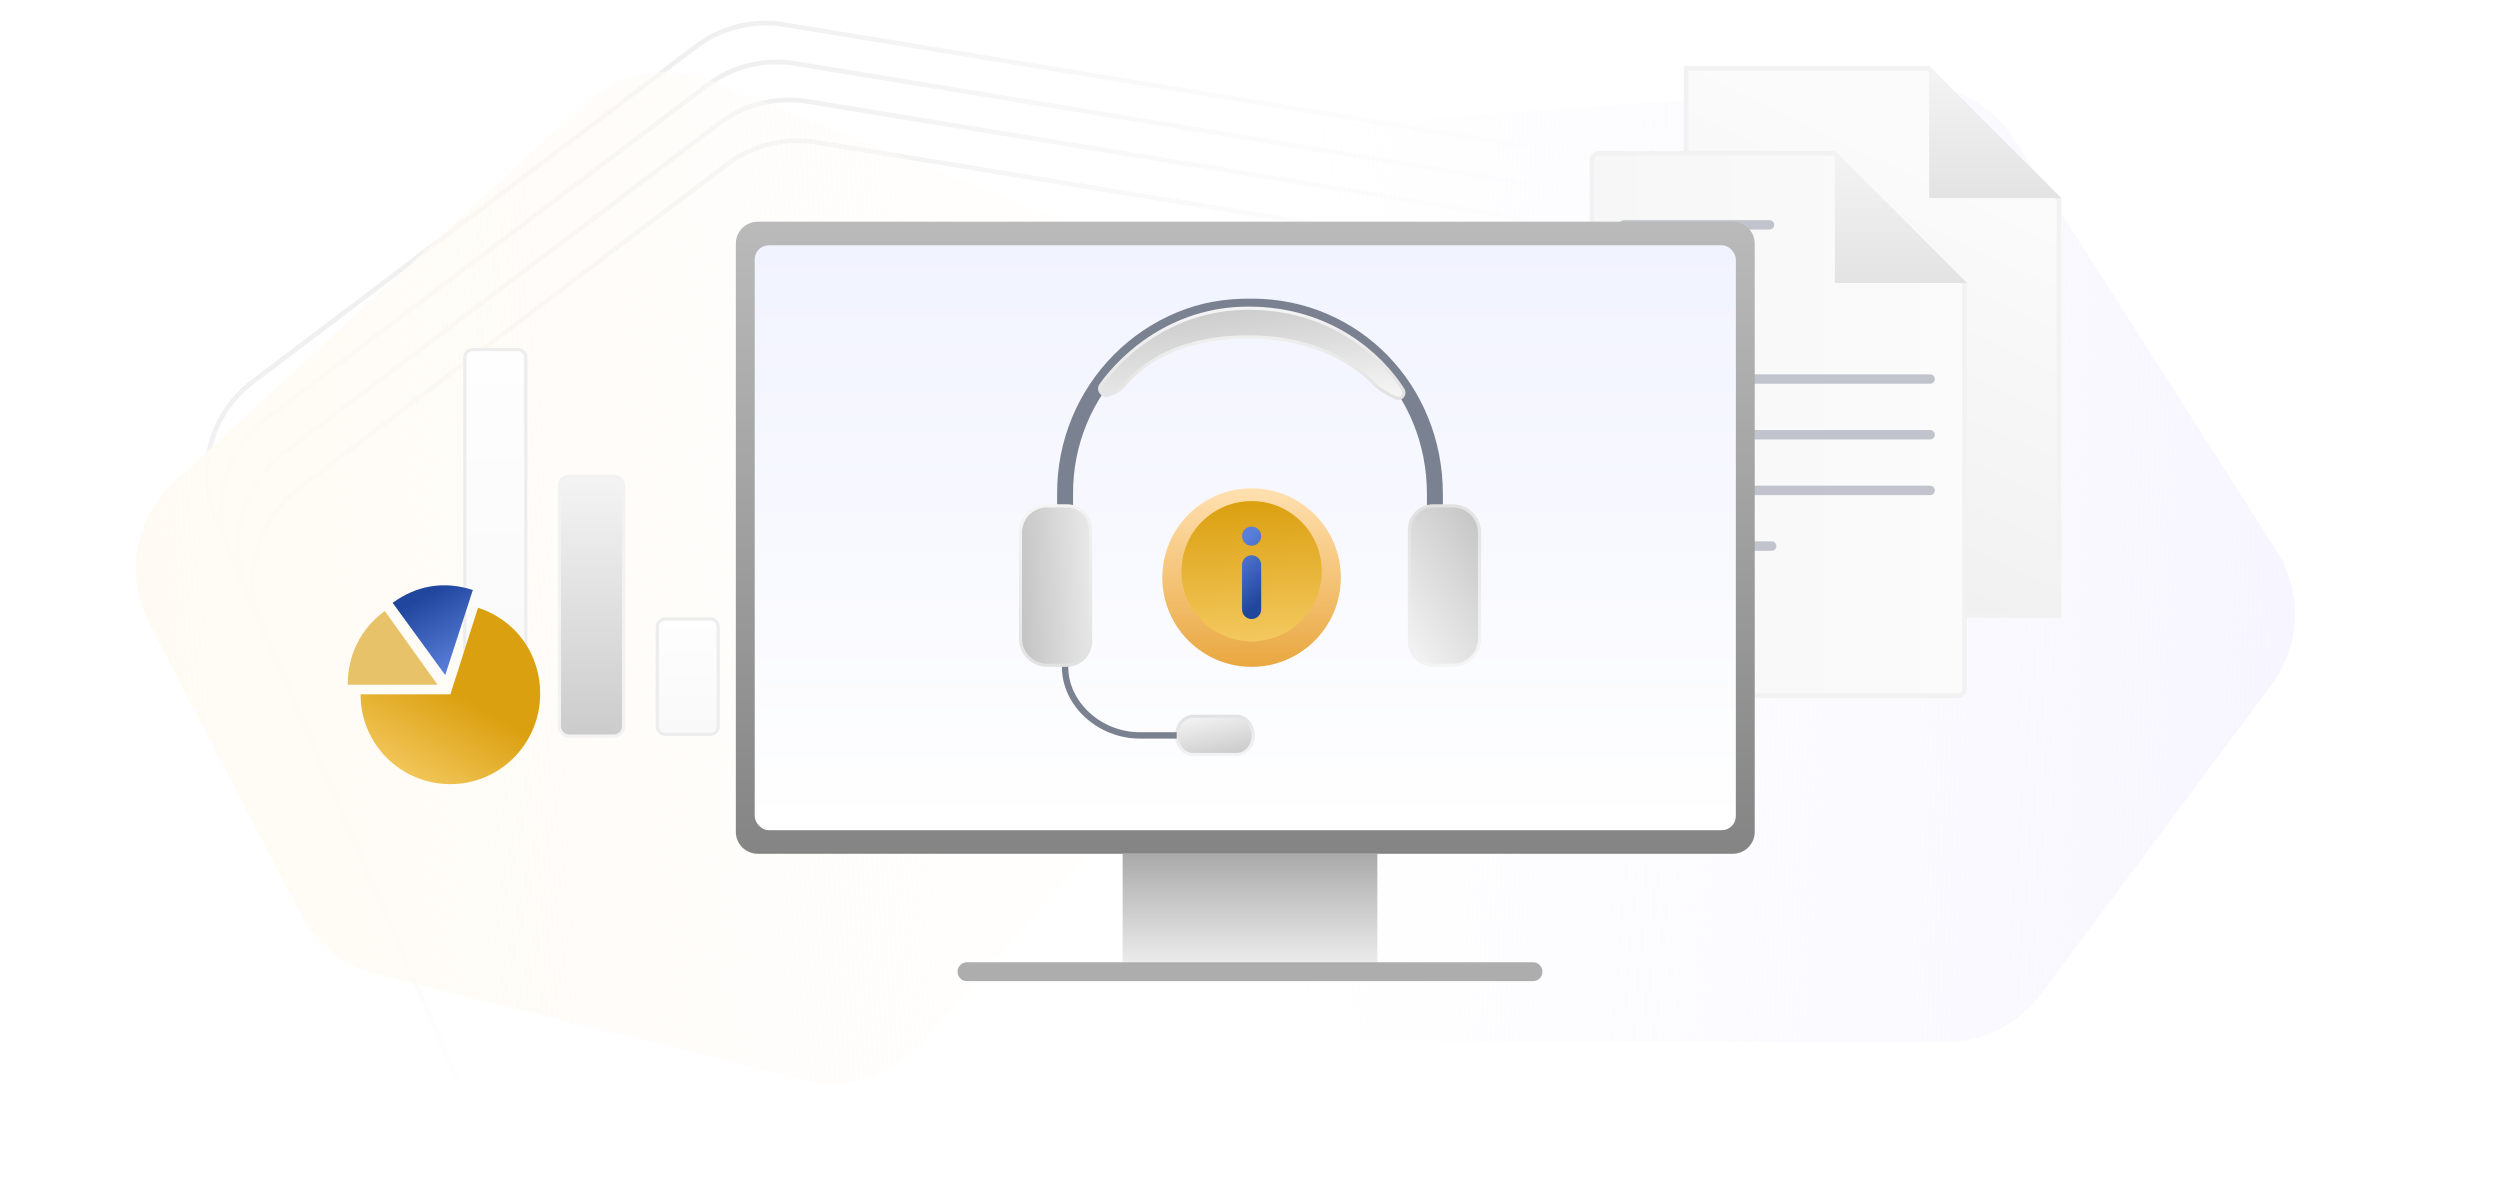 <svg width="530" height="250" viewBox="0 0 530 250" fill="none" xmlns="http://www.w3.org/2000/svg">
<g clip-path="url(#clip0_2163_11479)">
<path d="M363.52 294.342L387.12 80.507C388.549 67.558 379.596 55.756 366.742 53.643L171.24 21.508C164.616 20.42 157.836 22.096 152.483 26.146L60.19 95.978C51.19 102.787 48.006 114.864 52.478 125.226L120.005 281.657C123.53 289.824 131.205 295.438 140.056 296.325L336.725 316.032C350.093 317.372 362.046 307.696 363.52 294.342Z" stroke="url(#paint0_linear_2163_11479)"/>
<path d="M361.444 282.372L385.461 64.767C386.89 51.819 377.937 40.016 365.082 37.903L166.279 5.226C159.655 4.137 152.875 5.814 147.522 9.864L53.552 80.963C44.553 87.773 41.368 99.849 45.841 110.211L114.535 269.346C118.06 277.513 125.735 283.128 134.586 284.015L334.649 304.062C348.017 305.401 359.97 295.726 361.444 282.372Z" stroke="url(#paint1_linear_2163_11479)"/>
<path d="M362.626 288.879L386.476 72.791C387.905 59.843 378.951 48.041 366.097 45.928L168.622 13.469C161.999 12.38 155.219 14.057 149.866 18.107L56.571 88.696C47.571 95.505 44.387 107.582 48.86 117.944L117.084 275.991C120.609 284.157 128.284 289.772 137.135 290.659L335.831 310.569C349.199 311.909 361.152 302.233 362.626 288.879Z" stroke="url(#paint2_linear_2163_11479)"/>
<path d="M363.145 299.816L386.44 88.751C387.87 75.802 378.916 64 366.062 61.887L172.987 30.151C166.363 29.063 159.583 30.739 154.23 34.789L63.168 103.689C54.168 110.498 50.984 122.575 55.457 132.936L122.126 287.381C125.651 295.547 133.326 301.162 142.177 302.049L336.35 321.506C349.718 322.846 361.672 313.17 363.145 299.816Z" stroke="url(#paint3_linear_2163_11479)"/>
<path d="M284.2 69.951L150.166 16.964C141.24 13.435 131.082 15.328 124.027 21.835L36.883 102.199C28.589 109.848 26.446 122.104 31.652 132.113L63.774 193.869C67.084 200.231 72.965 204.866 79.924 206.595L170.403 229.079C179.451 231.328 188.998 228.354 195.17 221.366L293.747 109.749C305.219 96.76 300.316 76.322 284.2 69.951Z" fill="url(#paint4_linear_2163_11479)"/>
<path d="M220.989 57.6L241.655 199.39C243.445 211.669 253.97 220.777 266.378 220.785L412.563 220.876C420.462 220.881 427.898 217.153 432.62 210.82L481.591 145.147C487.801 136.819 488.214 125.519 482.628 116.761L427.013 29.548C422.093 21.832 413.35 17.421 404.221 18.048L244.015 29.053C229.492 30.051 218.89 43.196 220.989 57.6Z" fill="url(#paint5_linear_2163_11479)"/>
<path d="M357.467 14.5H408.781L436.5 42.207V130.5H357.467V14.5Z" fill="url(#paint6_linear_2163_11479)" stroke="#F2F2F2"/>
<path d="M408.988 14V42H437L408.988 14Z" fill="url(#paint7_linear_2163_11479)"/>
<path d="M337.5 34C337.5 33.172 338.172 32.5 339 32.5H388.793L416.5 60.207V146C416.5 146.828 415.828 147.5 415 147.5H339C338.172 147.5 337.5 146.828 337.5 146V34Z" fill="url(#paint8_linear_2163_11479)" stroke="#F2F2F2"/>
<path d="M389 32V60H417L389 32Z" fill="url(#paint9_linear_2163_11479)"/>
<path d="M344.264 56.748H363.331" stroke="#C1C4CC" stroke-width="2" stroke-miterlimit="10" stroke-linecap="round"/>
<path d="M344.264 47.669H375.135" stroke="#C1C4CC" stroke-width="2" stroke-miterlimit="10" stroke-linecap="round"/>
<path d="M344.264 80.356L409.184 80.356" stroke="#C1C4CC" stroke-width="2" stroke-miterlimit="10" stroke-linecap="round"/>
<path d="M344.264 92.16L409.184 92.16" stroke="#C1C4CC" stroke-width="2" stroke-miterlimit="10" stroke-linecap="round"/>
<path d="M344.264 103.963L409.184 103.963" stroke="#C1C4CC" stroke-width="2" stroke-miterlimit="10" stroke-linecap="round"/>
<path d="M345.626 115.767H375.589" stroke="#C1C4CC" stroke-width="2" stroke-miterlimit="10" stroke-linecap="round"/>
<g clip-path="url(#clip1_2163_11479)">
<path d="M109.76 74.1H100.24C99.301 74.1 98.54 74.861 98.54 75.8V154C98.54 154.939 99.301 155.7 100.24 155.7H109.76C110.699 155.7 111.46 154.939 111.46 154V75.8C111.46 74.861 110.699 74.1 109.76 74.1Z" fill="url(#paint10_linear_2163_11479)" stroke="#EDEDED" stroke-width="0.68"/>
<path d="M161.44 90.08H170.96C172.087 90.08 173 90.993 173 92.12V154C173 155.126 172.087 156.04 170.96 156.04H161.44C160.313 156.04 159.4 155.126 159.4 154V92.12C159.4 90.993 160.313 90.08 161.44 90.08Z" fill="url(#paint11_linear_2163_11479)" stroke="#F2F2F2" stroke-width="0.68"/>
<path d="M150.56 131.22H141.04C140.101 131.22 139.34 131.981 139.34 132.92V154C139.34 154.939 140.101 155.7 141.04 155.7H150.56C151.498 155.7 152.26 154.939 152.26 154V132.92C152.26 131.981 151.498 131.22 150.56 131.22Z" fill="url(#paint12_linear_2163_11479)" stroke="#EDEDED" stroke-width="0.68"/>
<path d="M120.64 100.96H130.16C131.287 100.96 132.2 101.873 132.2 103V154C132.2 155.127 131.287 156.04 130.16 156.04H120.64C119.514 156.04 118.6 155.127 118.6 154V103C118.6 101.873 119.514 100.96 120.64 100.96Z" fill="url(#paint13_linear_2163_11479)" stroke="#F2F2F2" stroke-width="0.68"/>
<path d="M92.76 145.16L81.568 129.52C76.45 133.326 73.72 138.793 73.72 145.16H92.76Z" fill="#E7C268"/>
<path d="M94.391 143.12L100.239 125.083C94.255 123.109 88.339 124.062 83.239 127.806L94.391 143.12Z" fill="url(#paint14_linear_2163_11479)"/>
<path d="M95.48 147.199H76.439C76.439 157.787 84.97 166.239 95.48 166.239C105.989 166.239 114.52 157.646 114.52 147.058C114.52 138.602 109.333 131.452 101.348 128.839L95.48 147.199Z" fill="url(#paint15_linear_2163_11479)"/>
</g>
<g filter="url(#filter0_d_2163_11479)">
<path d="M367.338 47H160.662C158.087 47 156 49.069 156 51.621V176.379C156 178.931 158.087 181 160.662 181H367.338C369.913 181 372 178.931 372 176.379V51.621C372 49.069 369.913 47 367.338 47Z" fill="url(#paint16_linear_2163_11479)"/>
<rect x="160" y="52" width="208" height="124" rx="3" fill="url(#paint17_linear_2163_11479)"/>
<path d="M262.174 159.959H252.957C251.064 159.959 249.455 158.188 249.455 155.904C249.455 153.62 251.064 151.849 252.957 151.849H262.174C264.066 151.849 265.676 153.62 265.676 155.904C265.676 158.188 264.066 159.959 262.174 159.959Z" fill="url(#paint18_linear_2163_11479)" stroke="url(#paint19_linear_2163_11479)" stroke-width="0.676"/>
<path d="M225.8 141.395V107.135" stroke="#7A8190" stroke-width="1.352" stroke-miterlimit="10"/>
<path d="M304.2 141.001L304.2 107.242" stroke="#7A8190" stroke-width="1.352" stroke-miterlimit="10"/>
<path d="M225.8 107.376L225.8 104.538C225.788 99.307 226.803 94.125 228.787 89.291C230.772 84.457 233.686 80.067 237.362 76.373C241.039 72.679 245.404 69.754 250.208 67.767C255.011 65.781 259.819 64.975 265.012 65.001H265.403C287.232 65.001 304.2 82.576 304.2 104.741V107.579" stroke="#7A8190" stroke-width="3.379" stroke-miterlimit="10"/>
<path d="M238.065 81.996C237.274 82.786 236.214 83.316 235.09 83.713C234.413 83.953 233.787 83.704 233.429 83.253C233.073 82.804 232.987 82.163 233.399 81.586C237.882 75.316 248.452 65.338 264.662 65.338C282.14 65.338 292.805 75.361 297.386 82.504C297.746 83.066 297.668 83.637 297.381 84.004C297.096 84.369 296.582 84.567 295.97 84.324C294.721 83.829 293.353 83.095 291.904 81.968L291.904 81.968C291.904 81.968 291.901 81.965 291.892 81.957C291.883 81.949 291.872 81.938 291.857 81.923C291.827 81.894 291.79 81.856 291.743 81.806C291.712 81.775 291.678 81.739 291.64 81.698C291.563 81.618 291.472 81.522 291.369 81.416C291.057 81.094 290.624 80.66 290.061 80.151C288.937 79.135 287.3 77.825 285.097 76.531C280.688 73.942 274.02 71.421 264.662 71.421C255.31 71.421 248.998 73.717 244.847 76.2C241.375 78.275 239.415 80.486 238.49 81.529C238.31 81.732 238.17 81.89 238.065 81.996Z" fill="url(#paint20_linear_2163_11479)" stroke="url(#paint21_linear_2163_11479)" stroke-width="0.676"/>
<path d="M225.8 139.032V141.395C225.8 149.271 233.148 155.904 241.615 155.904C250.866 155.904 248.018 155.904 249.455 155.904" stroke="#7A8190" stroke-width="1.352"/>
<path d="M221.97 107.241H226.138C228.937 107.241 231.207 109.511 231.207 112.31V135.965C231.207 138.765 228.937 141.034 226.138 141.034H221.97C220.482 141.034 219.054 140.442 217.999 139.385C216.943 138.328 216.346 136.893 216.338 135.394V112.912C216.338 112.167 216.484 111.429 216.767 110.741C217.05 110.053 217.465 109.428 217.988 108.901C218.512 108.375 219.132 107.957 219.816 107.673C220.499 107.388 221.231 107.241 221.97 107.241Z" fill="url(#paint22_linear_2163_11479)" stroke="url(#paint23_linear_2163_11479)" stroke-width="0.676"/>
<path d="M308.03 141.035H303.862C301.063 141.035 298.793 138.765 298.793 135.966V112.31C298.793 109.511 301.063 107.242 303.862 107.242H308.03C309.523 107.242 310.955 107.838 312.012 108.902C313.068 109.965 313.662 111.408 313.662 112.912V135.364C313.662 136.109 313.516 136.847 313.233 137.535C312.95 138.223 312.535 138.848 312.012 139.374C311.488 139.901 310.868 140.318 310.184 140.603C309.501 140.888 308.769 141.035 308.03 141.035Z" fill="url(#paint24_linear_2163_11479)" stroke="url(#paint25_linear_2163_11479)" stroke-width="0.676"/>
<g filter="url(#filter1_d_2163_11479)">
<circle cx="265.338" cy="121.096" r="18.924" fill="url(#paint26_linear_2163_11479)"/>
</g>
<circle cx="265.338" cy="121.097" r="14.869" fill="url(#paint27_linear_2163_11479)"/>
<path fill-rule="evenodd" clip-rule="evenodd" d="M265.338 115.69C266.458 115.69 267.366 114.782 267.366 113.662C267.366 112.543 266.458 111.635 265.338 111.635C264.219 111.635 263.311 112.543 263.311 113.662C263.311 114.782 264.219 115.69 265.338 115.69ZM265.338 117.718C264.218 117.718 263.311 118.625 263.311 119.745V129.207C263.311 130.327 264.218 131.235 265.338 131.235C266.458 131.235 267.366 130.327 267.366 129.207V119.745C267.366 118.625 266.458 117.718 265.338 117.718Z" fill="url(#paint28_linear_2163_11479)"/>
<path d="M292 181H238V207H292V181Z" fill="url(#paint29_linear_2163_11479)"/>
<path d="M205 206H325" stroke="#ADADAD" stroke-width="4" stroke-miterlimit="10" stroke-linecap="round"/>
</g>
</g>
<defs>
<filter id="filter0_d_2163_11479" x="146" y="37" width="236" height="181" filterUnits="userSpaceOnUse" color-interpolation-filters="sRGB">
<feFlood flood-opacity="0" result="BackgroundImageFix"/>
<feColorMatrix in="SourceAlpha" type="matrix" values="0 0 0 0 0 0 0 0 0 0 0 0 0 0 0 0 0 0 127 0" result="hardAlpha"/>
<feOffset/>
<feGaussianBlur stdDeviation="5"/>
<feComposite in2="hardAlpha" operator="out"/>
<feColorMatrix type="matrix" values="0 0 0 0 0 0 0 0 0 0 0 0 0 0 0 0 0 0 0.1 0"/>
<feBlend mode="normal" in2="BackgroundImageFix" result="effect1_dropShadow_2163_11479"/>
<feBlend mode="normal" in="SourceGraphic" in2="effect1_dropShadow_2163_11479" result="shape"/>
</filter>
<filter id="filter1_d_2163_11479" x="244.386" y="101.497" width="41.904" height="41.903" filterUnits="userSpaceOnUse" color-interpolation-filters="sRGB">
<feFlood flood-opacity="0" result="BackgroundImageFix"/>
<feColorMatrix in="SourceAlpha" type="matrix" values="0 0 0 0 0 0 0 0 0 0 0 0 0 0 0 0 0 0 127 0" result="hardAlpha"/>
<feOffset dy="1.352"/>
<feGaussianBlur stdDeviation="1.014"/>
<feComposite in2="hardAlpha" operator="out"/>
<feColorMatrix type="matrix" values="0 0 0 0 0 0 0 0 0 0 0 0 0 0 0 0 0 0 0.1 0"/>
<feBlend mode="normal" in2="BackgroundImageFix" result="effect1_dropShadow_2163_11479"/>
<feBlend mode="normal" in="SourceGraphic" in2="effect1_dropShadow_2163_11479" result="shape"/>
</filter>
<linearGradient id="paint0_linear_2163_11479" x1="102.356" y1="64.795" x2="190.209" y2="187.589" gradientUnits="userSpaceOnUse">
<stop stop-color="#F0F0F0"/>
<stop offset="1" stop-color="white" stop-opacity="0"/>
</linearGradient>
<linearGradient id="paint1_linear_2163_11479" x1="96.555" y1="49.167" x2="185.672" y2="173.728" gradientUnits="userSpaceOnUse">
<stop stop-color="#F0F0F0"/>
<stop offset="1" stop-color="white" stop-opacity="0"/>
</linearGradient>
<linearGradient id="paint2_linear_2163_11479" x1="99.237" y1="57.147" x2="187.845" y2="180.996" gradientUnits="userSpaceOnUse">
<stop stop-color="#F0F0F0"/>
<stop offset="1" stop-color="white" stop-opacity="0"/>
</linearGradient>
<linearGradient id="paint3_linear_2163_11479" x1="104.72" y1="72.957" x2="191.644" y2="194.452" gradientUnits="userSpaceOnUse">
<stop stop-color="#F0F0F0"/>
<stop offset="1" stop-color="white" stop-opacity="0"/>
</linearGradient>
<linearGradient id="paint4_linear_2163_11479" x1="31.411" y1="127.313" x2="291.472" y2="113.77" gradientUnits="userSpaceOnUse">
<stop stop-color="#FFFBF4"/>
<stop offset="1" stop-color="#FFFCF9" stop-opacity="0"/>
</linearGradient>
<linearGradient id="paint5_linear_2163_11479" x1="508.611" y1="122.818" x2="265.635" y2="114.357" gradientUnits="userSpaceOnUse">
<stop stop-color="#F6F4FF"/>
<stop offset="1" stop-color="#F9F9FF" stop-opacity="0"/>
</linearGradient>
<linearGradient id="paint6_linear_2163_11479" x1="356.967" y1="9.43" x2="310.823" y2="105.678" gradientUnits="userSpaceOnUse">
<stop stop-color="#FBFBFB"/>
<stop offset="1" stop-color="#EEEEEE"/>
</linearGradient>
<linearGradient id="paint7_linear_2163_11479" x1="422.994" y1="14" x2="422.994" y2="42" gradientUnits="userSpaceOnUse">
<stop stop-color="#F4F4F4"/>
<stop offset="1" stop-color="#E3E3E3"/>
</linearGradient>
<linearGradient id="paint8_linear_2163_11479" x1="417" y1="76.615" x2="337" y2="76.615" gradientUnits="userSpaceOnUse">
<stop stop-color="#FBFBFB"/>
<stop offset="1" stop-color="#F7F7F7"/>
</linearGradient>
<linearGradient id="paint9_linear_2163_11479" x1="403" y1="32" x2="403" y2="60" gradientUnits="userSpaceOnUse">
<stop stop-color="#F4F4F4"/>
<stop offset="1" stop-color="#E3E3E3"/>
</linearGradient>
<linearGradient id="paint10_linear_2163_11479" x1="103.096" y1="73.76" x2="103.096" y2="183.466" gradientUnits="userSpaceOnUse">
<stop stop-color="#FFFEFE"/>
<stop offset="1" stop-color="#F7F7F7"/>
</linearGradient>
<linearGradient id="paint11_linear_2163_11479" x1="167.353" y1="90.08" x2="167.353" y2="210.777" gradientUnits="userSpaceOnUse">
<stop stop-color="#F4F4F4"/>
<stop offset="1" stop-color="#AAAAAA"/>
</linearGradient>
<linearGradient id="paint12_linear_2163_11479" x1="143.896" y1="130.88" x2="143.896" y2="164.427" gradientUnits="userSpaceOnUse">
<stop stop-color="#FFFEFE"/>
<stop offset="1" stop-color="#F7F7F7"/>
</linearGradient>
<linearGradient id="paint13_linear_2163_11479" x1="126.553" y1="100.96" x2="126.553" y2="201.749" gradientUnits="userSpaceOnUse">
<stop stop-color="#F4F4F4"/>
<stop offset="1" stop-color="#AAAAAA"/>
</linearGradient>
<linearGradient id="paint14_linear_2163_11479" x1="93.701" y1="124.08" x2="101.888" y2="138.458" gradientUnits="userSpaceOnUse">
<stop stop-color="#21469E"/>
<stop offset="1" stop-color="#597FDA"/>
</linearGradient>
<linearGradient id="paint15_linear_2163_11479" x1="95.328" y1="146.089" x2="84.39" y2="164.92" gradientUnits="userSpaceOnUse">
<stop stop-color="#DBA010"/>
<stop offset="1" stop-color="#F3C85E"/>
<stop offset="1" stop-color="#FFDA80"/>
</linearGradient>
<linearGradient id="paint16_linear_2163_11479" x1="349.536" y1="-26.872" x2="349.536" y2="201.615" gradientUnits="userSpaceOnUse">
<stop stop-color="#D8D8D8"/>
<stop offset="1" stop-color="#7C7C7C"/>
</linearGradient>
<linearGradient id="paint17_linear_2163_11479" x1="264" y1="52" x2="264" y2="176" gradientUnits="userSpaceOnUse">
<stop stop-color="#F1F3FF"/>
<stop offset="1" stop-color="white"/>
</linearGradient>
<linearGradient id="paint18_linear_2163_11479" x1="250.551" y1="149.881" x2="253.654" y2="163.351" gradientUnits="userSpaceOnUse">
<stop stop-color="#FFFEFE"/>
<stop offset="1" stop-color="#C4C4C4"/>
</linearGradient>
<linearGradient id="paint19_linear_2163_11479" x1="257.565" y1="160.297" x2="255.867" y2="137.538" gradientUnits="userSpaceOnUse">
<stop stop-color="#F4F4F4"/>
<stop offset="1" stop-color="#C4C4C4"/>
</linearGradient>
<linearGradient id="paint20_linear_2163_11479" x1="293.648" y1="89.437" x2="289.295" y2="56.738" gradientUnits="userSpaceOnUse">
<stop stop-color="#FFFEFE"/>
<stop offset="1" stop-color="#C4C4C4"/>
</linearGradient>
<linearGradient id="paint21_linear_2163_11479" x1="265.169" y1="65" x2="267.481" y2="118.593" gradientUnits="userSpaceOnUse">
<stop stop-color="#F4F4F4"/>
<stop offset="1" stop-color="#C4C4C4"/>
</linearGradient>
<linearGradient id="paint22_linear_2163_11479" x1="248.441" y1="139.683" x2="216.989" y2="141.445" gradientUnits="userSpaceOnUse">
<stop offset="0.211" stop-color="#FFFEFE"/>
<stop offset="1" stop-color="#C4C4C4"/>
</linearGradient>
<linearGradient id="paint23_linear_2163_11479" x1="223.772" y1="106.903" x2="249.718" y2="188.427" gradientUnits="userSpaceOnUse">
<stop stop-color="#F4F4F4"/>
<stop offset="1" stop-color="#C4C4C4"/>
</linearGradient>
<linearGradient id="paint24_linear_2163_11479" x1="287.303" y1="132.924" x2="316.994" y2="113.564" gradientUnits="userSpaceOnUse">
<stop stop-color="#FFFEFE"/>
<stop offset="1" stop-color="#C4C4C4"/>
</linearGradient>
<linearGradient id="paint25_linear_2163_11479" x1="306.228" y1="141.373" x2="280.282" y2="59.849" gradientUnits="userSpaceOnUse">
<stop stop-color="#F4F4F4"/>
<stop offset="1" stop-color="#C4C4C4"/>
</linearGradient>
<linearGradient id="paint26_linear_2163_11479" x1="265.338" y1="102.172" x2="265.338" y2="140.021" gradientUnits="userSpaceOnUse">
<stop stop-color="#FFE0B0"/>
<stop offset="0.502" stop-color="#F4C478"/>
<stop offset="1" stop-color="#E9A740"/>
</linearGradient>
<linearGradient id="paint27_linear_2163_11479" x1="265.338" y1="106.228" x2="266.754" y2="135.898" gradientUnits="userSpaceOnUse">
<stop stop-color="#DBA010"/>
<stop offset="1" stop-color="#F3C85E"/>
<stop offset="1" stop-color="#FFDA80"/>
</linearGradient>
<linearGradient id="paint28_linear_2163_11479" x1="266.328" y1="128.177" x2="258.441" y2="119.274" gradientUnits="userSpaceOnUse">
<stop stop-color="#21469E"/>
<stop offset="1" stop-color="#597FDA"/>
</linearGradient>
<linearGradient id="paint29_linear_2163_11479" x1="285.769" y1="207" x2="285.769" y2="181" gradientUnits="userSpaceOnUse">
<stop stop-color="#F4F4F4"/>
<stop offset="1" stop-color="#AAAAAA"/>
</linearGradient>
<clipPath id="clip0_2163_11479">
<rect width="530" height="250" fill="white"/>
</clipPath>
<clipPath id="clip1_2163_11479">
<rect width="102" height="102" fill="white" transform="matrix(-1 0 0 1 173 69)"/>
</clipPath>
</defs>
</svg>
